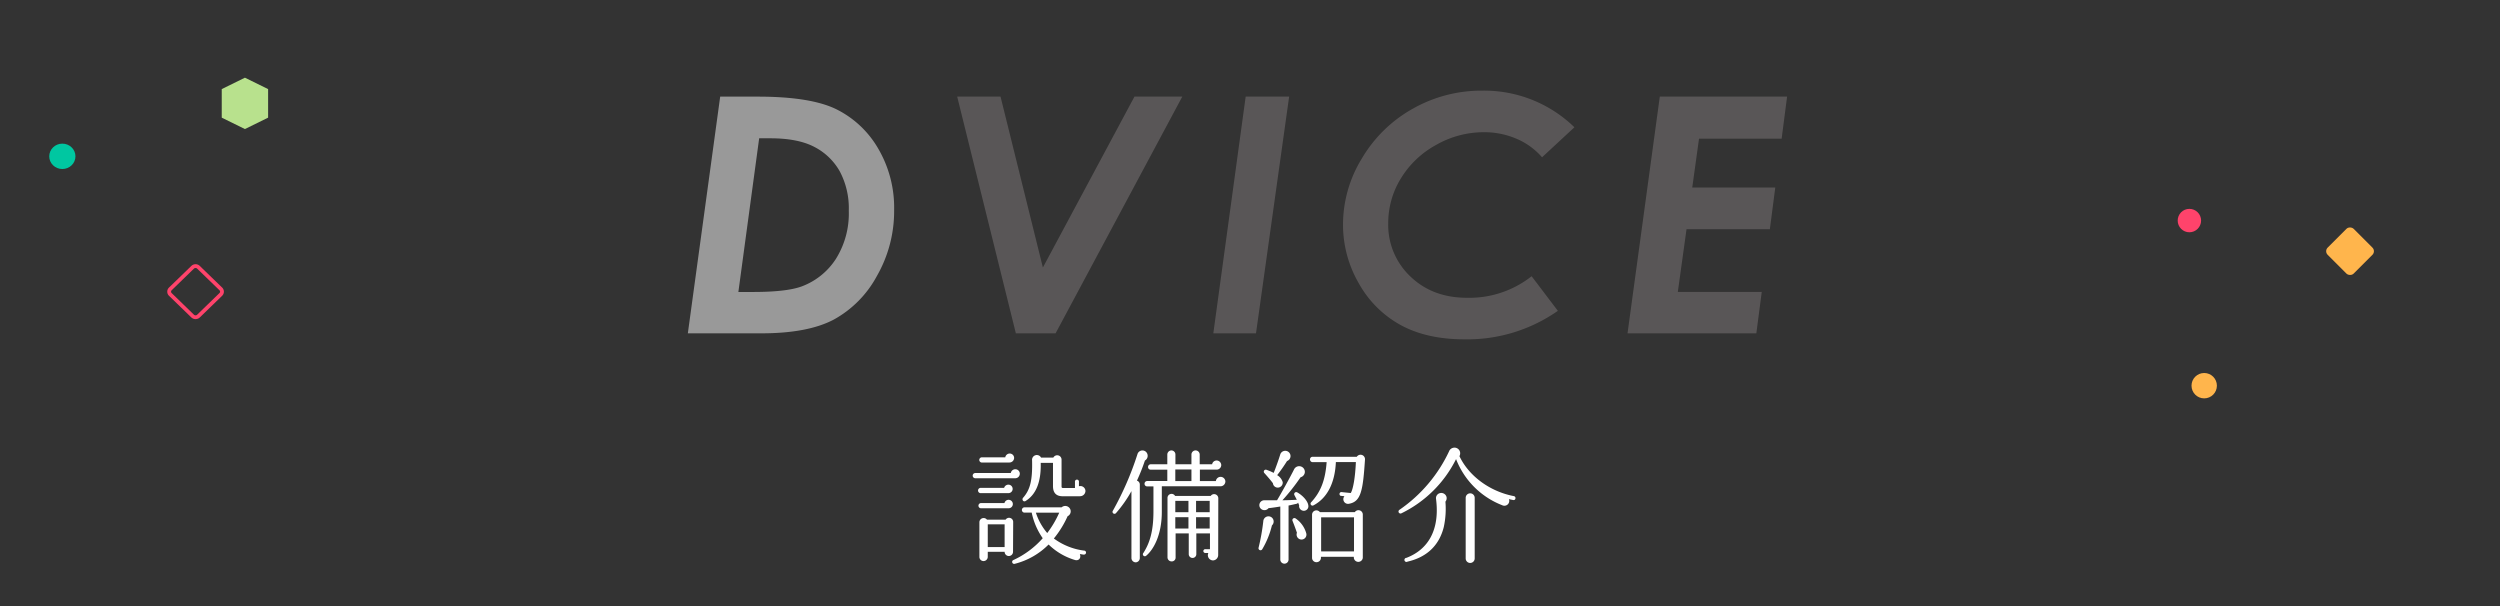 <svg xmlns="http://www.w3.org/2000/svg" viewBox="0 0 660 160"><rect x="0" y="0" width="660" height="160" fill="#333333" stroke="none"/><defs><style>.cls-1{opacity:0.5;}.cls-2{fill:#fff;}.cls-3{fill:#807a7b;}.cls-4{fill:#ffb54c;}.cls-5{fill:#ff436b;}.cls-6{fill:#00c7a1;}.cls-7{fill:#b8e18d;}.cls-8{fill:none;}</style></defs><title>title</title><g id="レイヤー_2" data-name="レイヤー 2"><g id="title"><g class="cls-1"><path class="cls-2" d="M190.13,25.51H200q13.92,0,20.71,3.29A26.19,26.19,0,0,1,231.8,39.15a30.82,30.82,0,0,1,4.25,16.27,34.41,34.41,0,0,1-4.52,17.39,28.6,28.6,0,0,1-11.41,11.56Q213.25,88,201,88H181.59Zm10.29,11-5.49,40.57h3.86q8.91,0,12.9-1.48a18.38,18.38,0,0,0,9-7.27,22.56,22.56,0,0,0,3.39-12.7,20.74,20.74,0,0,0-2.38-10.39A16.19,16.19,0,0,0,215,38.79q-4.35-2.28-11.57-2.28Z"/><path class="cls-3" d="M252.7,25.51h11.44l11.18,45.12L299.5,25.51h12.62L278.67,88H268.19Z"/><path class="cls-3" d="M328.86,25.51h11.47L331.58,88H320.32Z"/><path class="cls-3" d="M415.64,33.6l-8.54,7.92a18.47,18.47,0,0,0-6.76-4.9,21.6,21.6,0,0,0-8.66-1.72,25.34,25.34,0,0,0-12.53,3.35,24.75,24.75,0,0,0-9.33,8.87,22.39,22.39,0,0,0-3.33,11.76A18.73,18.73,0,0,0,372.35,73q5.86,5.63,15,5.62a26.56,26.56,0,0,0,17-5.69l6.92,9.13a41.68,41.68,0,0,1-24.68,7.52q-9.86,0-16.76-3.74a28.1,28.1,0,0,1-11.08-11,30.84,30.84,0,0,1-4.19-15.69,33.42,33.42,0,0,1,5-17.36,35.94,35.94,0,0,1,13.4-13.08,36.8,36.8,0,0,1,18.44-4.78A34.16,34.16,0,0,1,415.64,33.6Z"/><path class="cls-3" d="M438.19,25.51h33.6L470.35,36.6H448.54l-1.79,12.91h21.92l-1.43,11h-22l-2.3,16.56h22.16L463.67,88h-34Z"/></g><rect class="cls-4" x="615.56" y="61.47" width="9.7" height="9.7" rx="1.34" ry="1.34" transform="translate(134.82 458.12) rotate(-45)"/><circle class="cls-4" cx="581.91" cy="101.82" r="3.35"/><circle class="cls-5" cx="578" cy="58.23" r="3.09"/><path class="cls-5" d="M51.63,70.75a.59.59,0,0,1,.42.17l5.89,5.71a.51.51,0,0,1,0,.74l-5.89,5.71a.59.59,0,0,1-.42.17.63.63,0,0,1-.43-.17l-5.88-5.71a.51.51,0,0,1,0-.74l5.88-5.71a.63.63,0,0,1,.43-.17m0-1a1.57,1.57,0,0,0-1.12.46l-5.89,5.7a1.51,1.51,0,0,0,0,2.18l5.89,5.71a1.62,1.62,0,0,0,2.24,0l5.89-5.71a1.51,1.51,0,0,0,0-2.18l-5.89-5.7a1.57,1.57,0,0,0-1.12-.46Z"/><ellipse class="cls-6" cx="16.46" cy="41.27" rx="3.46" ry="3.35"/><polygon class="cls-7" points="58.54 23.52 58.54 31.06 64.66 34.07 70.78 31.06 70.78 23.52 64.66 20.51 58.54 23.52"/><path class="cls-2" d="M268,126.26H257.48a.69.69,0,1,1,0-1.38h9.37a1.21,1.21,0,0,1,1.19-1,1.18,1.18,0,0,1,1.19,1.18A1.21,1.21,0,0,1,268,126.26Zm-1.78,3.93h-7.4a.7.7,0,0,1,0-1.39h6.27a1.17,1.17,0,0,1,1.13-.85,1.12,1.12,0,1,1,0,2.24Zm0,4H259a.69.69,0,0,1,0-1.38h6.18a1.12,1.12,0,0,1,2.21.26A1.11,1.11,0,0,1,266.23,134.18Zm.29-12.08h-7.29a.69.69,0,0,1,0-1.38h6.17a1.2,1.2,0,0,1,1.16-1,1.17,1.17,0,0,1,1.18,1.18A1.24,1.24,0,0,1,266.52,122.1Zm.93,23.57a1.11,1.11,0,0,1-2.22,0h-4.45V147a1.12,1.12,0,0,1-1.12,1.12,1.09,1.09,0,0,1-1.09-1.12v-9.11a1.12,1.12,0,0,1,2-.7h4.92a1.09,1.09,0,0,1,2,.63Zm-6.67-1.25h4.45v-6h-4.45Zm25.31,2-1-.17c.4,1-.23,1.85-1.25,1.59a16.78,16.78,0,0,1-7-4.1,19.23,19.23,0,0,1-8.91,5.09.53.53,0,0,1-.36-1,23.32,23.32,0,0,0,7.72-5.75,18.11,18.11,0,0,1-2.91-6.76h-1.81a.7.7,0,1,1,0-1.39h9.7a1.45,1.45,0,0,1,2.35.66,1.42,1.42,0,0,1-.76,1.68,26.08,26.08,0,0,1-3.63,5.88,17,17,0,0,0,8,3.2.51.51,0,0,1,.49.56A.52.52,0,0,1,286.09,146.4Zm-1-15.42h-4.55c-1.65,0-2.54-.86-2.54-2.67v-6.14h-3.24c.13,5.15-1.28,8.38-4,10.07-.59.36-1.12-.43-.59-.93,1.81-2.11,2.44-4.55,2.31-9.8a1.26,1.26,0,0,1,2.37-.73h3.24a1.15,1.15,0,0,1,2.17.5v7.1c0,.36.14.42.4.42h3.14v-1.61a.53.53,0,1,1,1.05,0v1.15a1.34,1.34,0,0,1,1.72,1.26A1.42,1.42,0,0,1,285.1,131Zm-11.61,4.33a15.76,15.76,0,0,0,3,5.38,26.45,26.45,0,0,0,3.17-5.38Z"/><path class="cls-2" d="M302.26,121.58a50.64,50.64,0,0,1-2.11,5.31,1.07,1.07,0,0,1,.76,1v19.44a1.13,1.13,0,0,1-1.09,1.13,1.15,1.15,0,0,1-1.12-1.13V129.66a33.37,33.37,0,0,1-4.06,5.78.52.52,0,0,1-.83-.63,81.14,81.14,0,0,0,6.47-14.88,1.37,1.37,0,0,1,2.54-.27A1.44,1.44,0,0,1,302.26,121.58Zm19.94,6.8H306.72v6.76c0,6.27-2.31,10.07-4.1,11.55a.52.52,0,0,1-.76-.72c1.66-2.61,2.65-5.68,2.65-11v-6.56h-1.66a.68.68,0,0,1-.69-.7.7.7,0,0,1,.69-.72h5.32v-3h-4.39a.67.67,0,0,1-.69-.69.7.7,0,0,1,.69-.73h4.39V120a1.1,1.1,0,0,1,1.09-1.09,1.07,1.07,0,0,1,1.05,1.09v2.57h4.23V120a1.09,1.09,0,1,1,2.18,0v2.57H320a1.21,1.21,0,0,1,1.19-1,1.24,1.24,0,0,1,1.22,1.22,1.21,1.21,0,0,1-1.22,1.19h-4.42V127h4.22a1.26,1.26,0,0,1,2.51.1A1.29,1.29,0,0,1,322.2,128.38Zm-.6,18.15a1.42,1.42,0,0,1-1.38,1.42A1.38,1.38,0,0,1,319,146h-.76a.55.55,0,0,1-.56-.53.52.52,0,0,1,.56-.49h1.19v-4.16h-3.6v5.48a1,1,0,0,1-1,1,1,1,0,0,1-1-1v-5.48h-3.47v6.34a1,1,0,0,1-1.05,1.05,1.07,1.07,0,0,1-1.09-1.05V131.48a1.07,1.07,0,0,1,2-.56h9.41a1.1,1.1,0,0,1,2,.56ZM310.28,127h4.26v-3.07h-4.26Zm0,8.22h3.47v-3h-3.47Zm0,4.32h3.47v-3h-3.47Zm5.48-4.32h3.6v-3h-3.6Zm0,4.32h3.6v-3h-3.6Z"/><path class="cls-2" d="M335.79,138.71a22.78,22.78,0,0,1-2.58,6.33.53.53,0,0,1-.95-.43,56.17,56.17,0,0,0,1.25-7,1.37,1.37,0,0,1,2.48-.73A1.39,1.39,0,0,1,335.79,138.71Zm8.12-3.9a1.24,1.24,0,0,1-.93-1.42l-.29-.69a.56.56,0,0,1-.4.3c-.59.13-1.55.36-2.11.46v14.26a1.09,1.09,0,1,1-2.18,0v-14c-.79.13-2.34.37-3.1.43a1.38,1.38,0,0,1-1.95.23,1.3,1.3,0,0,1,.86-2.31l3.33,0c1.06-1.74,3.63-6.4,4.49-8.15a1.5,1.5,0,0,1,2.84.83,1.51,1.51,0,0,1-1.12,1.25,55.79,55.79,0,0,1-4.79,6.07c1.16,0,3.07-.09,3.8-.13l-.63-1.22a.54.54,0,0,1,.76-.72c1.42.79,2.74,2.24,2.9,3.4A1.2,1.2,0,0,1,343.91,134.81Zm-4.13-13.1a42,42,0,0,1-2.61,3.73,3.25,3.25,0,0,1,1.46,1.81,1.3,1.3,0,0,1-1.09,1.46,1.28,1.28,0,0,1-1.49-1.13c-.46-.66-1.75-2.14-2.24-2.67a.53.53,0,0,1,.53-.89,15,15,0,0,1,1.91.82c.53-1.25,1.45-3.89,1.75-4.91a1.39,1.39,0,1,1,1.78,1.78Zm3.4,20.66a1.32,1.32,0,0,1-.79-1.72c-.2-.62-.86-2.41-1.16-3.13a.54.54,0,0,1,.8-.66,7,7,0,0,1,2.84,4A1.3,1.3,0,0,1,343.18,142.37ZM356.09,133a1.23,1.23,0,0,1-1.16-2l-1-.1a.53.53,0,0,1,.13-1l2.54.26c.63-1,1.19-4.22,1.35-8.18h-5.28c-.26,5.74-2.41,9.63-6,11.48a.52.52,0,0,1-.5-.89c2.34-2.54,3.7-5.54,4.06-10.56h-3.69a.71.71,0,0,1-.7-.73.68.68,0,0,1,.7-.69h11.65a1.18,1.18,0,0,1,2.17.69C359.82,129.4,359.35,132.47,356.09,133Zm3.69,14.25a1.19,1.19,0,0,1-2.37,0V147h-8.68v.29a1.17,1.17,0,0,1-1.19,1.13,1.15,1.15,0,0,1-1.16-1.13V135.87a1.15,1.15,0,0,1,2.08-.66h9.21a1.15,1.15,0,0,1,2.11.66Zm-11-1.68h8.68v-9h-8.68Z"/><path class="cls-2" d="M399.45,132c-.36-.07-.76-.14-1.09-.24a1.29,1.29,0,0,1-1.78,1.62,21.33,21.33,0,0,1-12.18-12.18A31.5,31.5,0,0,1,370,135.5a.53.53,0,1,1-.53-.92,38.64,38.64,0,0,0,13.2-15.68,1.57,1.57,0,0,1,1-.69,1.5,1.5,0,0,1,1.78,1.12,1.54,1.54,0,0,1-.16,1.09c2.41,5.12,7.88,9.31,14.39,10.56a.51.51,0,0,1,.39.63A.47.47,0,0,1,399.45,132Zm-17.86.43a22.53,22.53,0,0,1-.43,6.7c-1.25,5-4.62,8-9.57,9.14a.54.54,0,1,1-.29-1c5.77-2.21,8.84-7.42,7.82-15.51a1.37,1.37,0,0,1,1.05-1.58,1.43,1.43,0,0,1,1.72,1.05A1.47,1.47,0,0,1,381.59,132.44Zm7.73,15a1.19,1.19,0,0,1-2.38,0v-16a1.19,1.19,0,0,1,2.38,0Z"/><rect class="cls-8" width="660" height="160"/></g></g></svg>